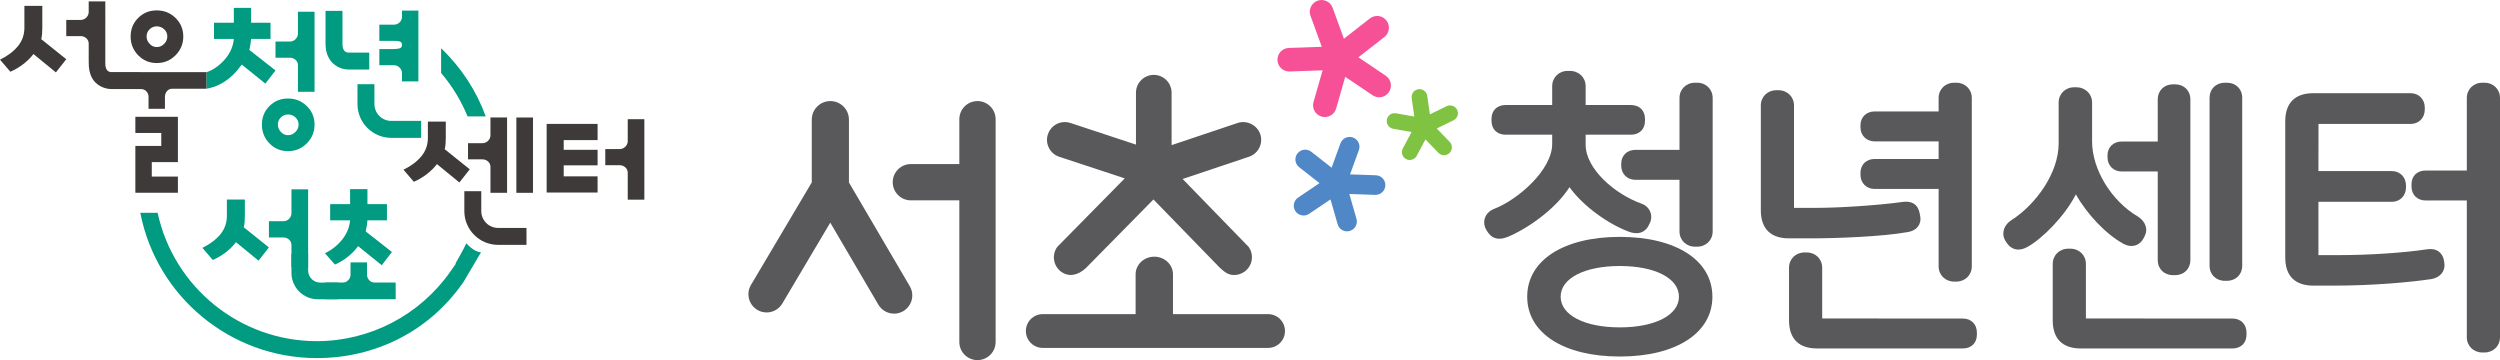 <?xml version="1.0" encoding="utf-8"?>
<!-- Generator: Adobe Illustrator 16.0.0, SVG Export Plug-In . SVG Version: 6.00 Build 0)  -->
<!DOCTYPE svg PUBLIC "-//W3C//DTD SVG 1.1//EN" "http://www.w3.org/Graphics/SVG/1.1/DTD/svg11.dtd">
<svg version="1.1" id="Layer_1" xmlns="http://www.w3.org/2000/svg" xmlns:xlink="http://www.w3.org/1999/xlink" x="0px" y="0px"
	 width="476.661px" height="68.664px" viewBox="-142.698 0 476.661 68.664" enable-background="new -142.698 0 476.661 68.664"
	 xml:space="preserve">
<g>
	<path fill="#59595B" d="M30.764,54.569L19.165,34.791V22.816c0-1.957-1.587-3.544-3.544-3.544s-3.544,1.587-3.544,3.544V34.78
		L0.486,54.326c-0.978,1.649-0.433,3.78,1.216,4.76c1.648,0.977,3.779,0.434,4.759-1.217l9.144-15.418l9.168,15.635
		c0.646,1.1,1.807,1.715,2.999,1.715c0.597,0,1.201-0.154,1.753-0.479C31.18,58.352,31.734,56.223,30.764,54.569"/>
	<path fill="#59595B" d="M43.673,19.272c-1.91,0-3.461,1.553-3.461,3.463v8.545h-9.24c-1.908,0-3.459,1.553-3.459,3.462
		c0,1.909,1.551,3.46,3.459,3.46h9.24v27c0,1.908,1.551,3.459,3.461,3.459c1.909,0,3.46-1.551,3.46-3.459V22.735
		C47.133,20.825,45.582,19.272,43.673,19.272"/>
	<path fill="#59595B" d="M99.083,59.893H80.948v-7.599c0-1.85-1.6-3.354-3.562-3.354c-1.965,0-3.564,1.506-3.564,3.354v7.599H56.118
		c-1.778,0-3.22,1.44-3.22,3.222c0,1.776,1.442,3.219,3.22,3.219h42.965c1.778,0,3.219-1.441,3.219-3.219
		C102.302,61.333,100.861,59.893,99.083,59.893"/>
	<path fill="#59595B" d="M97.617,25.665c-0.256-0.834-0.868-1.558-1.678-1.987c-0.804-0.423-1.738-0.52-2.563-0.266L80.684,27.67
		v-9.999c0-1.871-1.523-3.394-3.395-3.394c-1.873,0-3.398,1.522-3.398,3.394v9.9l-12.503-4.128
		c-0.345-0.114-0.704-0.172-1.069-0.172c-1.466,0-2.761,0.938-3.222,2.335c-0.286,0.86-0.217,1.779,0.194,2.589
		c0.406,0.809,1.105,1.411,1.967,1.697l12.491,4.118L58.903,47.055c-0.538,0.729-0.76,1.623-0.625,2.521
		c0.133,0.896,0.609,1.687,1.338,2.225c1.397,1.035,3.17,0.775,4.737-0.7l12.872-13.07l12.622,12.984
		c0.958,0.885,1.622,1.42,2.763,1.42c0.701,0,1.377-0.218,1.956-0.623c0.739-0.521,1.232-1.304,1.387-2.194
		c0.156-0.894-0.05-1.796-0.582-2.548L82.788,34.126l12.577-4.22C97.156,29.356,98.165,27.454,97.617,25.665"/>
	<path fill="#59595B" d="M166.14,45.164c-10.725,0-17.655,4.479-17.655,11.407s6.93,11.406,17.655,11.406
		s17.655-4.478,17.655-11.406S176.865,45.164,166.14,45.164 M166.14,62.419c-6.745,0-11.277-2.352-11.277-5.85
		c0-3.5,4.532-5.85,11.277-5.85c6.745,0,11.277,2.35,11.277,5.85C177.417,60.069,172.885,62.419,166.14,62.419"/>
	<path fill="#59595B" d="M180.888,15.77h-0.41c-1.686,0-2.957,1.251-2.957,2.907v9.896h-8.41c-1.59,0-2.702,1.09-2.702,2.65v0.359
		c0,1.564,1.137,2.701,2.702,2.701h8.41v9.843c0,1.656,1.271,2.908,2.957,2.908h0.41c1.688,0,2.959-1.252,2.959-2.908v-25.45
		C183.847,17.021,182.574,15.77,180.888,15.77"/>
	<path fill="#59595B" d="M156.548,35.686c2.667,3.715,7.512,7.086,11.375,8.513c2.512,0.879,3.48-0.716,3.704-1.191l0.188-0.377
		c0.365-0.68,0.418-1.482,0.146-2.203c-0.278-0.734-0.86-1.299-1.655-1.59c-5.136-1.828-10.679-6.648-10.679-11.25v-1.906h8.614
		c1.641,0,2.701-1.041,2.701-2.65v-0.359c0-1.61-1.062-2.651-2.701-2.651h-8.614v-3.596c0-1.657-1.294-2.908-3.01-2.908h-0.41
		c-1.686,0-2.958,1.251-2.958,2.908v3.596h-8.871c-1.641,0-2.701,1.041-2.701,2.651v0.359c0,1.609,1.06,2.65,2.701,2.65h8.871v1.753
		c0,4.975-6.554,10.657-11.092,12.397c-0.875,0.354-1.496,0.985-1.749,1.77c-0.246,0.764-0.127,1.59,0.356,2.361l0.204,0.305
		c0.649,0.977,1.477,1.248,2.213,1.248c0.691,0,1.302-0.24,1.609-0.361l0.021-0.008C148.374,43.675,153.833,39.977,156.548,35.686"
		/>
	<path fill="#59595B" d="M214.729,36.026h12.199v14.759c0,1.657,1.271,2.907,2.959,2.907h0.408c1.686,0,2.958-1.25,2.958-2.907
		V18.678c0-1.657-1.272-2.907-2.958-2.907h-0.408c-1.688,0-2.959,1.25-2.959,2.907v2.571h-12.199c-1.592,0-2.703,1.09-2.703,2.651
		v0.359c0,1.564,1.137,2.7,2.703,2.7h12.199v3.354h-12.199c-1.592,0-2.703,1.09-2.703,2.65v0.358
		C212.026,34.889,213.162,36.026,214.729,36.026"/>
	<path fill="#59595B" d="M231.524,60.729l-26.795-0.004c0-0.002,0-0.004,0-0.007v-9.68c0-1.656-1.271-2.906-2.957-2.906h-0.41
		c-1.686,0-2.957,1.25-2.957,2.906v10.037c0,3.51,1.854,5.365,5.365,5.365h27.754c1.642,0,2.701-1.041,2.701-2.652v-0.356
		C234.228,61.815,233.142,60.729,231.524,60.729"/>
	<path fill="#59595B" d="M221.021,44.251c1.153-0.182,1.74-0.723,2.03-1.145c0.269-0.387,0.546-1.053,0.347-1.994l-0.098-0.49
		c-0.174-0.957-0.847-2.496-3.369-2.104c-4.33,0.604-11.777,1.112-16.264,1.112l-4.313-0.004c0-0.002,0-0.004,0-0.006V20.11
		c0-1.655-1.272-2.906-2.959-2.906h-0.41c-1.686,0-2.957,1.251-2.957,2.906v19.972c0,3.508,1.854,5.365,5.365,5.365h4.301
		C207.245,45.449,216.253,45.123,221.021,44.251"/>
	<path fill="#59595B" d="M261.831,32.696h6.874v16.91c0,1.656,1.223,2.854,2.907,2.854h0.408c1.686,0,2.908-1.198,2.908-2.854
		V18.933c0-1.655-1.224-2.855-2.908-2.855h-0.408c-1.686,0-2.907,1.2-2.907,2.855v8.052h-6.874c-1.591,0-2.703,1.09-2.703,2.651
		v0.357C259.128,31.56,260.265,32.696,261.831,32.696"/>
	<path fill="#59595B" d="M281.495,53.539h0.408c1.686,0,2.908-1.201,2.908-2.855V18.625c0-1.654-1.224-2.854-2.908-2.854h-0.408
		c-1.686,0-2.907,1.2-2.907,2.854v32.057C278.588,52.335,279.812,53.539,281.495,53.539"/>
	<path fill="#59595B" d="M262.142,46.466c1.01,0.556,1.826,0.478,2.342,0.31c0.681-0.223,1.238-0.735,1.556-1.416l0.188-0.375
		c0.672-1.25,0.142-2.795-1.295-3.692c-5.066-2.967-8.744-8.992-8.744-14.319v-7.425c0-1.656-1.295-2.908-3.01-2.908h-0.41
		c-1.687,0-2.957,1.252-2.957,2.908v7.782c0,5.804-4.498,11.739-8.924,14.591c-0.834,0.517-1.39,1.248-1.568,2.066
		c-0.15,0.693-0.022,1.393,0.361,1.969l0.204,0.308c0.38,0.569,1.097,1.321,2.236,1.321c0.495,0,1.069-0.141,1.731-0.502
		l0.002-0.002c2.744-1.506,7.037-5.729,9.246-10.024C255.168,40.768,258.815,44.658,262.142,46.466"/>
	<path fill="#59595B" d="M282.929,60.729l-27.92-0.004c0-0.002,0.001-0.004,0.001-0.007V50.324c0-1.656-1.272-2.908-2.959-2.908
		h-0.409c-1.688,0-2.959,1.252-2.959,2.908v10.754c0,3.51,1.855,5.364,5.365,5.364h28.881c1.643,0,2.703-1.041,2.703-2.651v-0.357
		C285.632,61.815,284.545,60.729,282.929,60.729"/>
	<path fill="#59595B" d="M331.004,15.77h-0.409c-1.687,0-2.959,1.251-2.959,2.907v13.837h-7.846c-1.642,0-2.703,1.041-2.703,2.651
		v0.358c0,1.615,1.087,2.701,2.703,2.701h7.846v26.078c0,1.655,1.272,2.905,2.959,2.905h0.409c1.688,0,2.959-1.25,2.959-2.905
		V18.677C333.963,17.021,332.69,15.77,331.004,15.77"/>
	<path fill="#59595B" d="M323.297,49.778c-0.146-0.991-0.632-1.532-1.013-1.813c-0.582-0.428-1.333-0.571-2.224-0.434
		c-4.472,0.676-11.109,1.113-16.913,1.113l-3.802-0.004c0-0.002,0.001-0.004,0.001-0.008v-10.15h13.99
		c1.565,0,2.702-1.158,2.702-2.754v-0.357c0-1.597-1.137-2.753-2.702-2.753h-13.989l0.011-8.984h17.563
		c1.566,0,2.703-1.158,2.703-2.753v-0.359c0-1.596-1.137-2.754-2.703-2.754h-18.536c-3.511,0-5.366,1.855-5.366,5.365v25.961
		c0,3.511,1.855,5.365,5.366,5.365h3.788c7.636,0,14.653-0.643,18.694-1.246c1.714-0.284,2.732-1.559,2.481-3.071L323.297,49.778z"
		/>
	<path fill="#5087C7" d="M119.633,33.418l-4.925-0.172l1.686-4.632c0.352-0.971-0.148-2.044-1.118-2.396
		c-0.974-0.354-2.044,0.146-2.398,1.116l-1.686,4.633l-3.883-3.034c-0.815-0.637-1.99-0.491-2.625,0.322
		c-0.637,0.813-0.492,1.989,0.322,2.625l3.884,3.034l-4.086,2.756c-0.857,0.576-1.082,1.74-0.505,2.599
		c0.361,0.535,0.952,0.823,1.552,0.823c0.36,0,0.724-0.104,1.045-0.319l4.086-2.756l1.358,4.735c0.235,0.82,0.984,1.355,1.797,1.355
		c0.17,0,0.344-0.023,0.516-0.072c0.993-0.285,1.567-1.32,1.282-2.313l-1.358-4.74l4.926,0.174c0.022,0,0.044,0,0.066,0
		c1.003,0,1.833-0.795,1.868-1.805C121.474,34.32,120.666,33.454,119.633,33.418"/>
	<path fill="#F65097" d="M121.515,14.441l-5.214-3.517l4.955-3.871c0.977-0.765,1.15-2.174,0.388-3.151
		c-0.764-0.977-2.175-1.148-3.151-0.387l-4.955,3.872l-2.152-5.91c-0.424-1.165-1.712-1.765-2.877-1.342
		c-1.164,0.425-1.765,1.712-1.341,2.877l2.151,5.911l-6.285,0.219c-1.239,0.043-2.208,1.083-2.165,2.321
		c0.043,1.212,1.039,2.166,2.242,2.166c0.026,0,0.053,0,0.079-0.001l6.286-0.221l-1.734,6.046c-0.342,1.191,0.347,2.435,1.539,2.776
		c0.206,0.059,0.415,0.087,0.619,0.087c0.976,0,1.874-0.641,2.157-1.626l1.734-6.045l5.214,3.517
		c0.385,0.26,0.821,0.384,1.253,0.384c0.721,0,1.429-0.347,1.863-0.989C122.813,16.529,122.542,15.135,121.515,14.441"/>
	<path fill="#80C342" d="M135.124,20.935c-0.362-0.744-1.259-1.052-2.003-0.689l-3.195,1.558l-0.494-3.519
		c-0.116-0.82-0.875-1.39-1.693-1.275c-0.819,0.115-1.39,0.873-1.275,1.692l0.495,3.52l-3.5-0.618
		c-0.81-0.143-1.592,0.401-1.735,1.216c-0.144,0.814,0.4,1.592,1.215,1.735l3.5,0.617l-1.669,3.138
		c-0.388,0.731-0.111,1.639,0.619,2.026c0.225,0.119,0.465,0.175,0.703,0.175c0.536,0,1.054-0.288,1.323-0.794l1.669-3.138
		l2.47,2.557c0.294,0.304,0.685,0.457,1.077,0.457c0.375,0,0.75-0.14,1.041-0.421c0.595-0.575,0.611-1.523,0.037-2.118l-2.469-2.557
		l3.194-1.559C135.178,22.575,135.487,21.679,135.124,20.935"/>
</g>
<path fill="#009B80" d="M-87.785,28.821c1.398,0,2.592-0.494,3.58-1.482c0.987-0.988,1.481-2.181,1.481-3.58
	c0-1.399-0.494-2.579-1.481-3.539c-0.988-0.959-2.182-1.44-3.58-1.44c-1.399,0-2.579,0.481-3.539,1.44
	c-0.96,0.96-1.44,2.14-1.44,3.539c0,1.399,0.479,2.592,1.44,3.58C-90.364,28.327-89.184,28.821-87.785,28.821z M-89.143,22.381
	c0.383-0.371,0.837-0.556,1.358-0.556c0.548,0,1.021,0.185,1.419,0.556c0.397,0.37,0.597,0.83,0.597,1.378
	c0,0.522-0.199,0.989-0.597,1.399c-0.398,0.412-0.871,0.617-1.419,0.617c-0.521,0-0.975-0.206-1.358-0.617
	c-0.384-0.411-0.577-0.877-0.577-1.399C-89.72,23.21-89.527,22.75-89.143,22.381z"/>
<path fill="#009B80" d="M-86.345,11.414c0.302,0.274,0.453,0.617,0.453,1.029v5.061h3.168V2.238h-3.168v4.156
	c0,0.411-0.151,0.769-0.453,1.07c-0.302,0.303-0.659,0.453-1.069,0.453h-2.757v3.087h2.757
	C-87.003,11.003-86.646,11.141-86.345,11.414z"/>
<path fill="#009B80" d="M-66.506,12.889c0.302,0.303,0.453,0.659,0.453,1.07v1.564h3.127V2.025h-3.127v1.194
	c0,0.412-0.151,0.761-0.453,1.049c-0.302,0.289-0.658,0.432-1.07,0.432h-2.797v3.087h2.797c0.384,0,0.734,0.035,1.049,0.102
	c0.315,0.069,0.474,0.295,0.474,0.679c0,0.356-0.158,0.576-0.474,0.658s-0.665,0.124-1.049,0.124h-2.797v3.087h2.797
	C-67.165,12.437-66.809,12.587-66.506,12.889z"/>
<path fill="#009B80" d="M-76.295,13.258c0.014,0,0.025,0,0.032,0h3.969v-3.231h-3.969c-0.754-0.021-1.137-0.584-1.137-1.675V2.068
	h-3.232v6.283c0,1.935,0.746,3.07,1.369,3.681C-78.071,13.2-76.565,13.258-76.295,13.258z"/>
<path fill="#009B80" d="M-74.539,16.051v3.795c0,3.55,2.887,6.438,6.438,6.438h5.697v-3.232h-5.697
	c-1.768,0-3.207-1.438-3.207-3.206v-3.795H-74.539z"/>
<path fill="#009B80" d="M-50.086,22.188c-1.786-4.892-4.668-9.312-8.508-12.983v4.709c2.119,2.492,3.813,5.277,5.041,8.274H-50.086z
	"/>
<path fill="#009B80" d="M-53.78,46.376c-0.424,0.991-1.993,3.708-1.993,3.708l-0.097,0.331l-0.979,1.388
	c-5.818,8.294-15.33,13.242-25.443,13.242c-14.635,0-27.285-10.252-30.352-24.475h-3.305c3.124,16.058,17.267,27.706,33.657,27.706
	c11.164,0,21.373-5.118,27.794-14.269l0.033-0.007l3.482-5.903C-52.38,48.057-53.78,46.376-53.78,46.376z"/>
<g>
	<path fill="#3E3A39" d="M-23.011,22.727v4.167c0,0.411-0.151,0.769-0.453,1.07c-0.303,0.302-0.659,0.453-1.07,0.453h-2.758v3.086
		h2.758c0.411,0,0.768,0.138,1.07,0.411c0.301,0.274,0.453,0.617,0.453,1.029v5.132h3.168V22.727H-23.011z"/>
	<path fill="#3E3A39" d="M-57.908,28.451c0.082-0.302,0.137-0.652,0.165-1.05c0.027-0.397,0.041-0.774,0.041-1.132v-3.086h-3.415
		v3.086c0,1.345-0.411,2.518-1.234,3.519c-0.823,1.002-1.962,1.859-3.416,2.572l1.976,2.305c0.876-0.383,1.693-0.865,2.448-1.44
		c0.754-0.576,1.405-1.22,1.954-1.934l4.28,3.499l1.976-2.51L-57.908,28.451z"/>
	<path fill="#3E3A39" d="M-49.637,30.796c0.301,0.274,0.452,0.616,0.452,1.028v4.939h3.169V22.402h-3.169v3.374
		c0,0.412-0.151,0.768-0.452,1.069c-0.303,0.303-0.659,0.453-1.069,0.453h-2.758v3.086h2.758
		C-50.296,30.385-49.94,30.522-49.637,30.796z"/>
	<rect x="-44.247" y="22.402" fill="#3E3A39" width="3.168" height="14.362"/>
	<polygon fill="#3E3A39" points="-38.47,36.709 -28.759,36.709 -28.759,33.625 -35.219,33.625 -35.219,31.525 -28.759,31.525 
		-28.759,28.563 -35.219,28.563 -35.219,26.711 -28.759,26.711 -28.759,23.625 -38.47,23.625 	"/>
	<path fill="#3E3A39" d="M-50.936,40.249v-3.796h-3.23v3.796c0,3.552,2.887,6.438,6.438,6.438h5.413v-3.231h-5.413
		C-49.497,43.456-50.936,42.017-50.936,40.249z"/>
	<path fill="#3E3A39" d="M-134.673,6.413c0.026-0.397,0.041-0.774,0.041-1.131V1.118h-3.415v4.164c0,1.345-0.412,2.518-1.235,3.519
		c-0.823,1.002-1.961,1.859-3.415,2.572l1.975,2.304c0.878-0.384,1.693-0.863,2.449-1.44c0.753-0.576,1.405-1.22,1.954-1.934
		l4.279,3.498l1.975-2.511l-4.773-3.826C-134.756,7.161-134.702,6.811-134.673,6.413z"/>
	<polygon fill="#3E3A39" points="-116.888,25.353 -111.949,25.353 -111.949,27.822 -116.888,27.822 -116.888,36.75 -108.78,36.75 
		-108.78,33.666 -113.759,33.666 -113.759,30.909 -108.78,30.909 -108.78,22.268 -116.888,22.268 	"/>
	<path fill="#3E3A39" d="M-112.812,12.021c1.398,0,2.592-0.494,3.579-1.48c0.988-0.989,1.481-2.182,1.481-3.58
		c0-1.399-0.493-2.58-1.481-3.54c-0.987-0.96-2.181-1.44-3.579-1.44c-1.4,0-2.58,0.48-3.54,1.44c-0.96,0.96-1.439,2.14-1.439,3.54
		c0,1.398,0.479,2.591,1.439,3.58C-115.392,11.527-114.212,12.021-112.812,12.021z M-114.17,5.581
		c0.384-0.371,0.836-0.556,1.358-0.556c0.547,0,1.021,0.185,1.418,0.556c0.398,0.37,0.597,0.83,0.597,1.379
		c0,0.52-0.199,0.986-0.597,1.398c-0.397,0.412-0.871,0.617-1.418,0.617c-0.522,0-0.975-0.206-1.358-0.617
		c-0.384-0.412-0.577-0.878-0.577-1.398C-114.748,6.41-114.555,5.951-114.17,5.581z"/>
	<g>
		<path fill="#009B80" d="M-95.151,9.522c0.082-0.33,0.151-0.679,0.206-1.05c0.055-0.37,0.096-0.72,0.124-1.048h3.704V4.336h-3.704
			V1.497h-3.292v2.839h-3.786v3.087h3.786c-0.11,1.262-0.583,2.442-1.42,3.539c-0.607,0.797-1.368,1.489-2.272,2.084
			c-0.958,0.612-1.538,0.703-1.538,0.703l0,0v3.168c3.581-0.585,5.724-3.259,6.216-3.939c0.188-0.214,0.37-0.433,0.538-0.66
			l4.485,3.622l1.934-2.511L-95.151,9.522z"/>
		<path fill="#3E3A39" d="M-103.666,13.749h-12.41v-0.002h-5.405c-0.755-0.021-1.137-0.585-1.137-1.676v-0.451h0.001V0.261h-3.169
			v2.013c0,0.411-0.151,0.768-0.452,1.07c-0.302,0.302-0.659,0.452-1.07,0.452h-2.757v3.087h2.757c0.412,0,0.768,0.137,1.07,0.411
			c0.301,0.274,0.452,0.617,0.452,1.029v3.297h0.008v0.451c0,1.936,0.673,3.07,1.297,3.681c1.193,1.167,2.697,1.226,2.968,1.226
			c0.013,0,0.025,0,0.031,0h2.951v0.006h2.632c0.411,0,0.767,0.084,1.069,0.386c0.302,0.303,0.453,0.66,0.453,1.07v2.304h3.128
			V18.44c0-0.411,0.129-0.768,0.391-1.07c0.26-0.301,0.596-0.452,1.008-0.452h6.506v-3.168H-103.666z"/>
	</g>
</g>
<g>
	<path fill="#009B80" d="M-78.19,57.06h-3.903c-2.782,0-5.036-2.255-5.036-5.037v-3.626h3.178v3.173c0,1.274,1.035,2.31,2.31,2.31
		h3.451V57.06z"/>
	<path fill="#009B80" d="M-91.426,47.174l-1.983,2.52l-4.296-3.513c-0.552,0.717-1.206,1.364-1.964,1.943
		c-0.758,0.576-1.577,1.06-2.457,1.446l-1.984-2.314c1.46-0.716,2.603-1.575,3.429-2.582c0.826-1.004,1.24-2.181,1.24-3.529v-3.102
		h3.428v3.102c0,0.356-0.013,0.734-0.041,1.133c-0.027,0.401-0.083,0.753-0.166,1.056L-91.426,47.174z M-83.949,50.921h-3.18V46.72
		c0-0.414-0.153-0.757-0.455-1.033c-0.303-0.274-0.662-0.415-1.073-0.415h-2.769v-3.098h2.769c0.412,0,0.771-0.149,1.073-0.453
		c0.302-0.302,0.455-0.662,0.455-1.075v-4.544h3.18V50.921z"/>
	<path fill="#009B80" d="M-75.947,38.916v-2.849h3.306v2.849h3.719v3.1h-3.719c-0.028,0.33-0.069,0.683-0.125,1.052
		c-0.055,0.373-0.124,0.726-0.205,1.056l4.998,3.924l-1.942,2.521l-4.504-3.637c-0.55,0.741-1.204,1.419-1.96,2.022
		c-0.758,0.607-1.578,1.104-2.46,1.489l-1.899-2.147c1.404-0.717,2.527-1.624,3.366-2.729c0.84-1.098,1.315-2.283,1.425-3.552
		h-3.801v-3.1H-75.947z M-72.723,50.03v2.313c0,0.414,0.137,0.771,0.412,1.073c0.275,0.306,0.621,0.455,1.033,0.455h4.022v3.181
		h-13.399v-3.181h3.304c0.414,0,0.765-0.149,1.054-0.455c0.29-0.302,0.434-0.659,0.434-1.073V50.03H-72.723z"/>
</g>
</svg>
